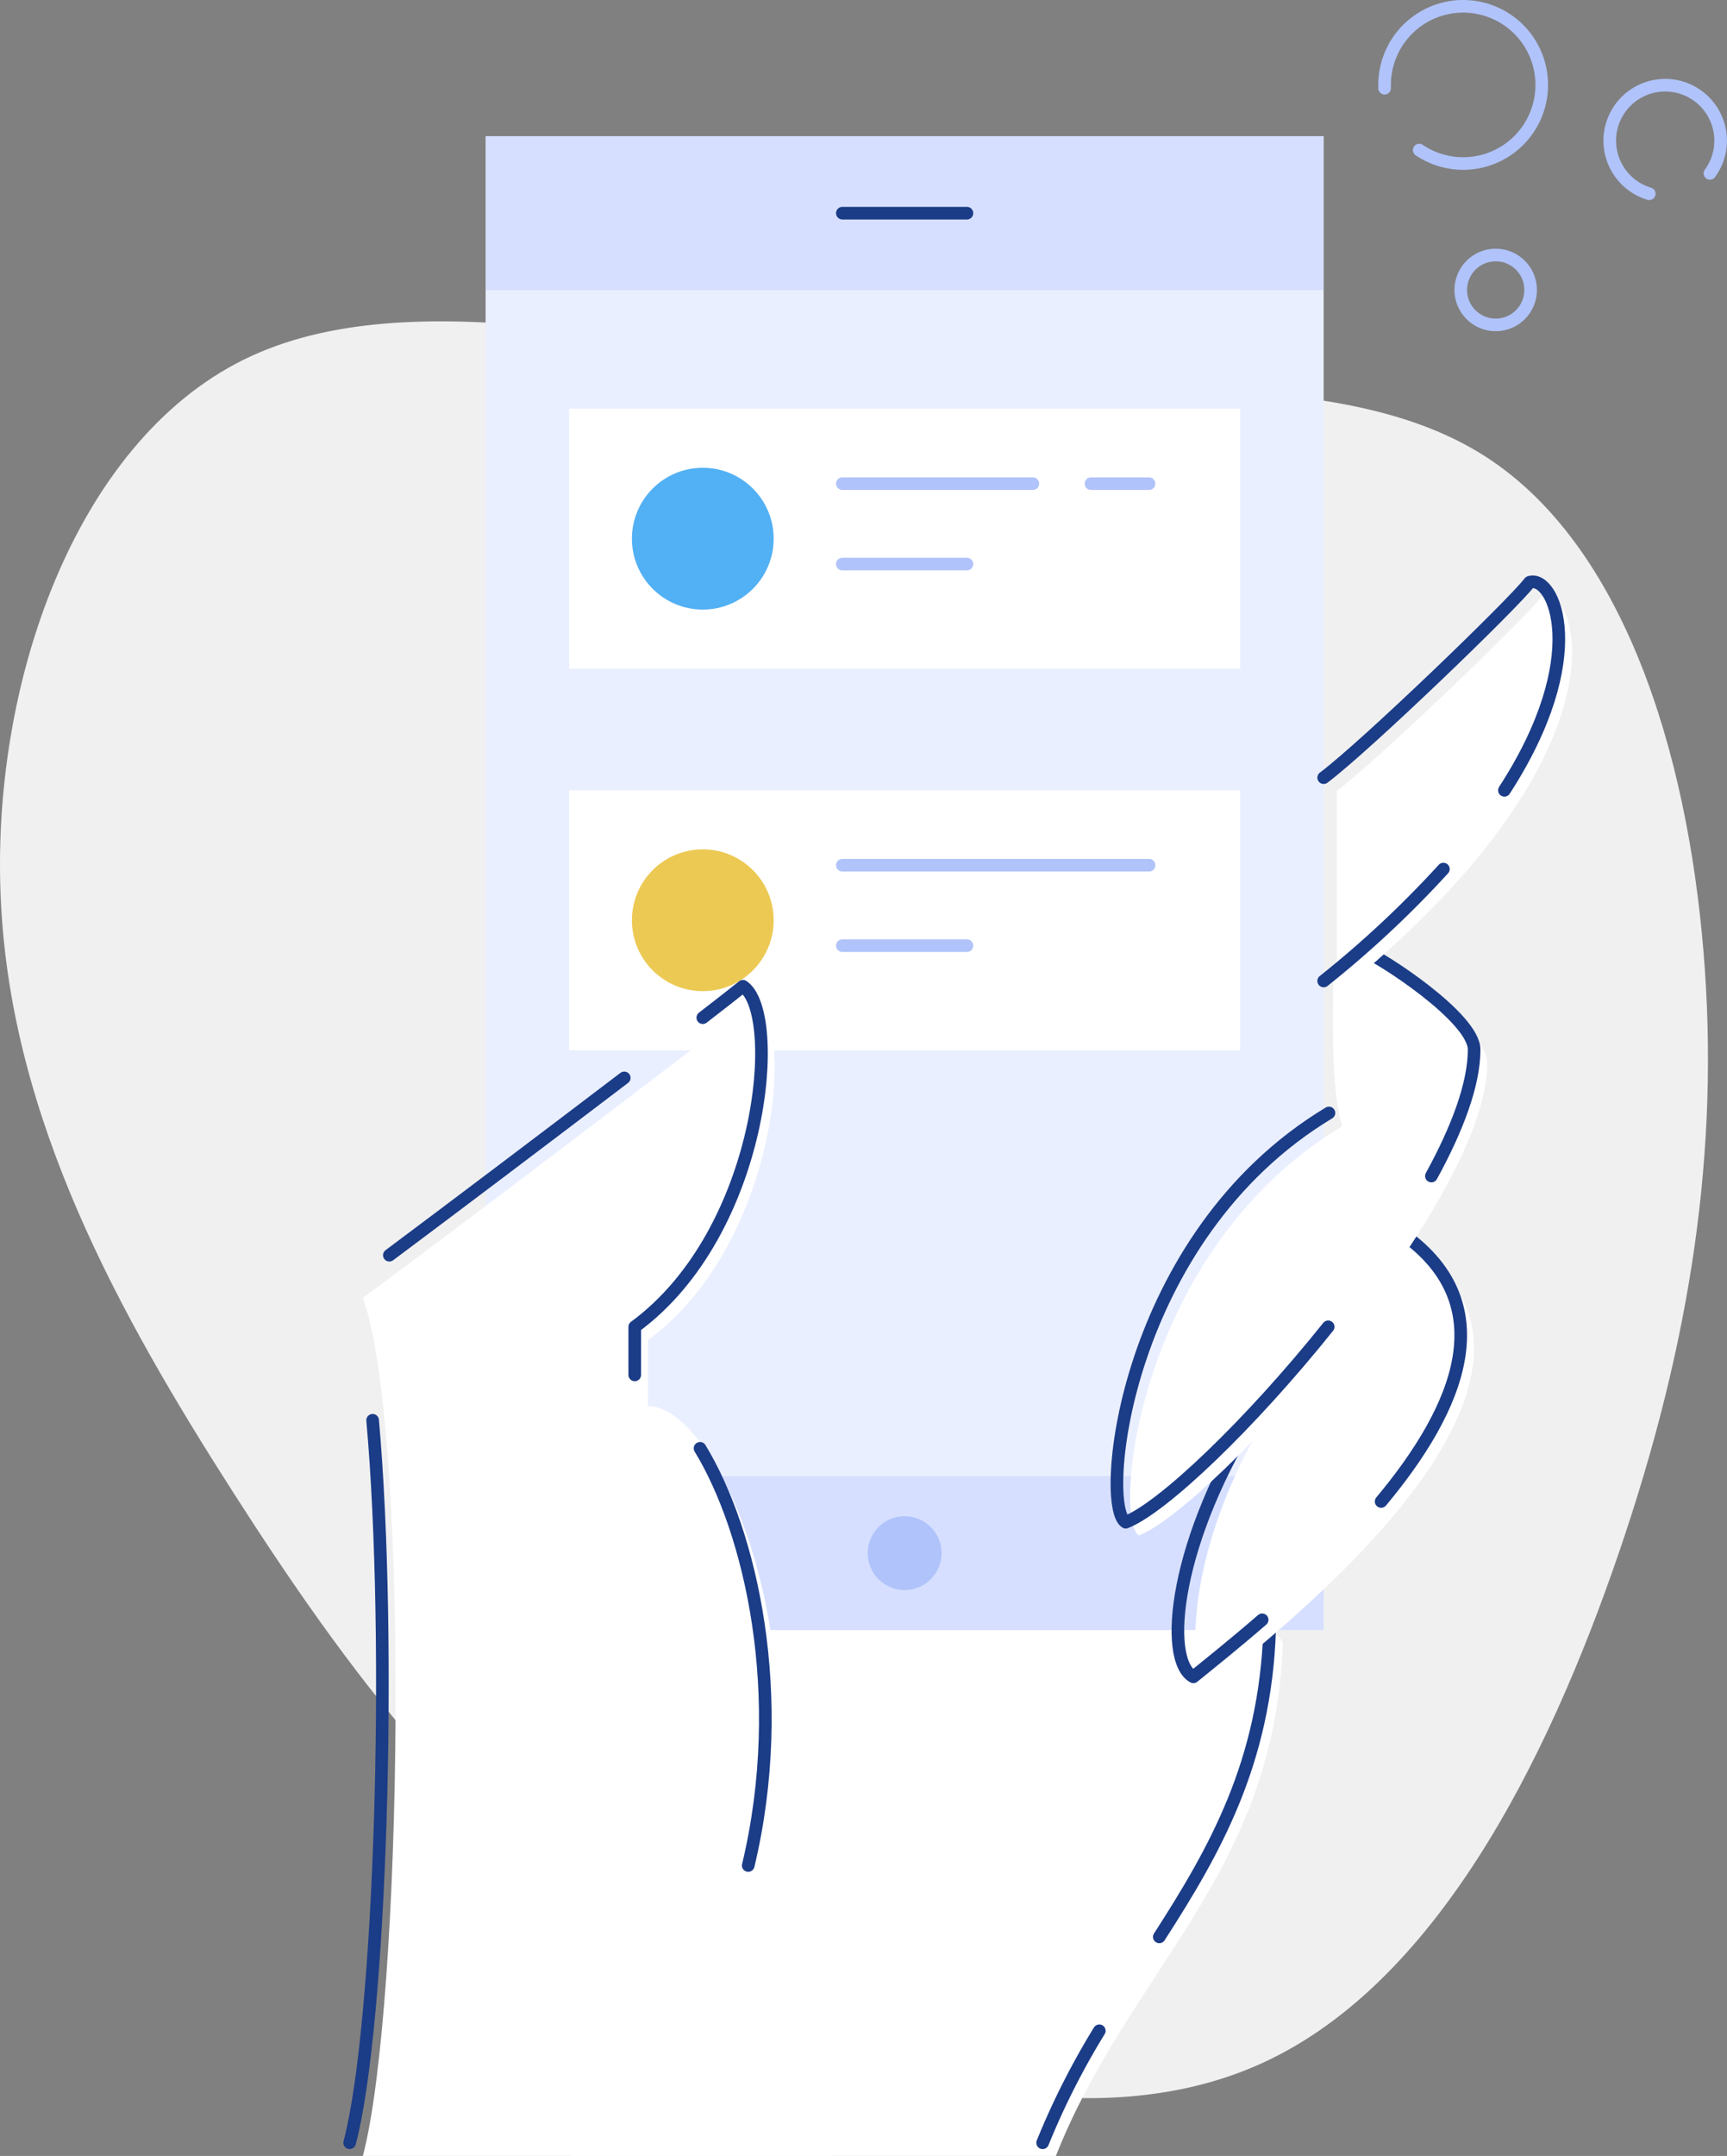 <?xml version="1.0" encoding="UTF-8"?>
<svg xmlns:inkscape="http://www.inkscape.org/namespaces/inkscape" xmlns:sodipodi="http://sodipodi.sourceforge.net/DTD/sodipodi-0.dtd" xmlns="http://www.w3.org/2000/svg" xmlns:svg="http://www.w3.org/2000/svg" viewBox="0 0 654.27 816.52" id="svg2670" sodipodi:docname="thương mại điện tử.svg" inkscape:version="1.2 (dc2aedaf03, 2022-05-15)">
  <rect x="0" y="0" width="654.27" height="816.52" fill="#808080" stroke="none"/>
  <defs id="defs2594">
    <style id="style2592">.cls-1{fill:#f0f0f0;}.cls-2{fill:#fff;}.cls-3{fill:#eaefff;}.cls-4,.cls-6{fill:none;stroke-linecap:round;stroke-linejoin:round;stroke-width:4.78px;}.cls-4{stroke:#b0c3fa;}.cls-5{fill:#ecc953;}.cls-6{stroke:#1b3c87;}.cls-7{fill:#d6dfff;}.cls-8{fill:#b0c3fa;}.cls-9{fill:#fb5d64;}</style>
  </defs>
  <title id="title2596">drawkit-grape-pack-illustration-14</title>
  <g id="Layer_2" data-name="Layer 2">
    <g id="vector">
      <path class="cls-1" d="M562.72,172.88c52.5,33.7,76.37,111.93,82.64,187.45s-4.91,148.34-32,227.58S543.42,753,476,782.31c-67.57,29.46-159.68,2.37-228.94-42.34C178,695.27,131.6,632.79,88.25,565.05S4.43,424.17.37,341.87C-3.86,259.58,28.31,168,92.15,136.3c64-31.66,159.68-3.22,248.24,5.42S510.23,139.18,562.72,172.88Z" id="path2598"></path>
      <path class="cls-2" d="M400,816.52c28.14-70.85,83-107.18,86-194.17.1-6.44-106-74.87-155.5-73.72S216.21,816.52,216.21,816.52Z" id="path2600"></path>
      <rect class="cls-3" x="183.97" y="51.61" width="317.49" height="565.74" id="rect2602"></rect>
      <rect class="cls-2" x="215.62" y="299.31" width="254.21" height="98.43" id="rect2604"></rect>
      <line class="cls-4" x1="319.12" y1="327.68" x2="435.31" y2="327.68" id="line2606"></line>
      <line class="cls-4" x1="319.12" y1="358.14" x2="366.32" y2="358.14" id="line2608"></line>
      <circle class="cls-5" cx="266.25" cy="348.52" r="26.85" id="circle2610"></circle>
      <path class="cls-6" d="M439.2,733.55c21.13-32.78,40.07-66.08,41.8-116.2" id="path2612"></path>
      <path class="cls-6" d="M395,811.52a287.5,287.5,0,0,1,21.47-42.41" id="path2614"></path>
      <rect class="cls-2" x="215.62" y="154.8" width="254.21" height="98.43" id="rect2616"></rect>
      <rect class="cls-7" x="183.97" y="51.61" width="317.49" height="58.26" id="rect2618"></rect>
      <rect class="cls-7" x="183.97" y="559.08" width="317.49" height="58.26" id="rect2620"></rect>
      <line class="cls-6" x1="319.12" y1="80.74" x2="366.32" y2="80.74" id="line2622"></line>
      <circle class="cls-8" cx="342.72" cy="588.21" r="13.99" id="circle2624"></circle>
      <path class="cls-2" d="M137.47,816.52c15-57,18-275,0-325,26-19,133-100,149-113,15,10,8,93-41,129v25c26,0,65,87,43,179-12.71,40.3,26.65,105,26.65,105Z" id="path2626"></path>
      <path class="cls-6" d="M265.21,548.51c19.08,31.29,33.7,93.42,18.26,158" id="path2628"></path>
      <path class="cls-6" d="M266.25,385.42c7.14-5.51,12.5-9.69,15.22-11.9,15,10,8,93-41,129v18.19" id="path2630"></path>
      <path class="cls-6" d="M147.5,475.38c22.55-16.82,59.33-44.6,89-67.16" id="path2632"></path>
      <path class="cls-6" d="M132.47,811.52c11.82-44.91,16.18-189.74,8.7-273.63" id="path2634"></path>
      <line class="cls-4" x1="413.3" y1="183.17" x2="435.31" y2="183.17" id="line2636"></line>
      <line class="cls-4" x1="319.12" y1="183.17" x2="391.29" y2="183.17" id="line2638"></line>
      <line class="cls-4" x1="319.12" y1="213.63" x2="366.32" y2="213.63" id="line2640"></line>
      <circle class="cls-9" cx="266.25" cy="204.01" r="26.85" id="circle2642" style="fill:#52b0f4;fill-opacity:1"></circle>
      <path class="cls-2" d="M534.72,471.19c73.83,49.34-45.7,143-77.62,168.87C448.84,634.14,443.11,553.79,534.72,471.19Z" id="path2644"></path>
      <path class="cls-6" d="M478.17,613.46c-10.59,9.17-19.95,16.63-26.07,21.6-11.49-6.23-7.53-51.65,25-102.27" id="path2646"></path>
      <path class="cls-6" d="M529.72,466.19c40.41,27,22.89,67.28-6.48,102.46" id="path2648"></path>
      <circle class="cls-4" cx="566.64" cy="109.81" r="13.24" id="circle2650"></circle>
      <path class="cls-4" d="M524.55,33.41c0-.41,0-.83,0-1.25a29.77,29.77,0,1,1,13.12,24.68" id="path2652"></path>
      <path class="cls-4" d="M624.81,73.38a21,21,0,1,1,23-7.72" id="path2654"></path>
      <path class="cls-2" d="M508.47,426.52c-78,47-87,149-77,155,28-11,132-126,132-179,0-12-34.78-34.7-42.77-37.95-4.48-1.75.29-9.12-15.66,5.63C505.14,384.85,504,412.2,508.47,426.52Z" id="path2656"></path>
      <path class="cls-6" d="M515.7,359.57c8,3.25,42.77,25.95,42.77,37.95,0,13-6.29,29.82-16.19,47.88" id="path2658"></path>
      <path class="cls-6" d="M503.18,502.5c-29.55,36.87-62.68,68.51-76.71,74-10-6-1-108,77-155" id="path2660"></path>
      <path class="cls-2" d="M506.47,299.52c16-12,72-66,78-74,13-4,36,59-78,151" id="path2662"></path>
      <path class="cls-6" d="M546.82,329.14a392,392,0,0,1-45.35,42.38" id="path2664"></path>
      <path class="cls-6" d="M501.47,294.52c16-12,72-66,78-74,9.2-2.83,23.42,27.93-9.53,78.79" id="path2666"></path>
    </g>
  </g>
</svg>
